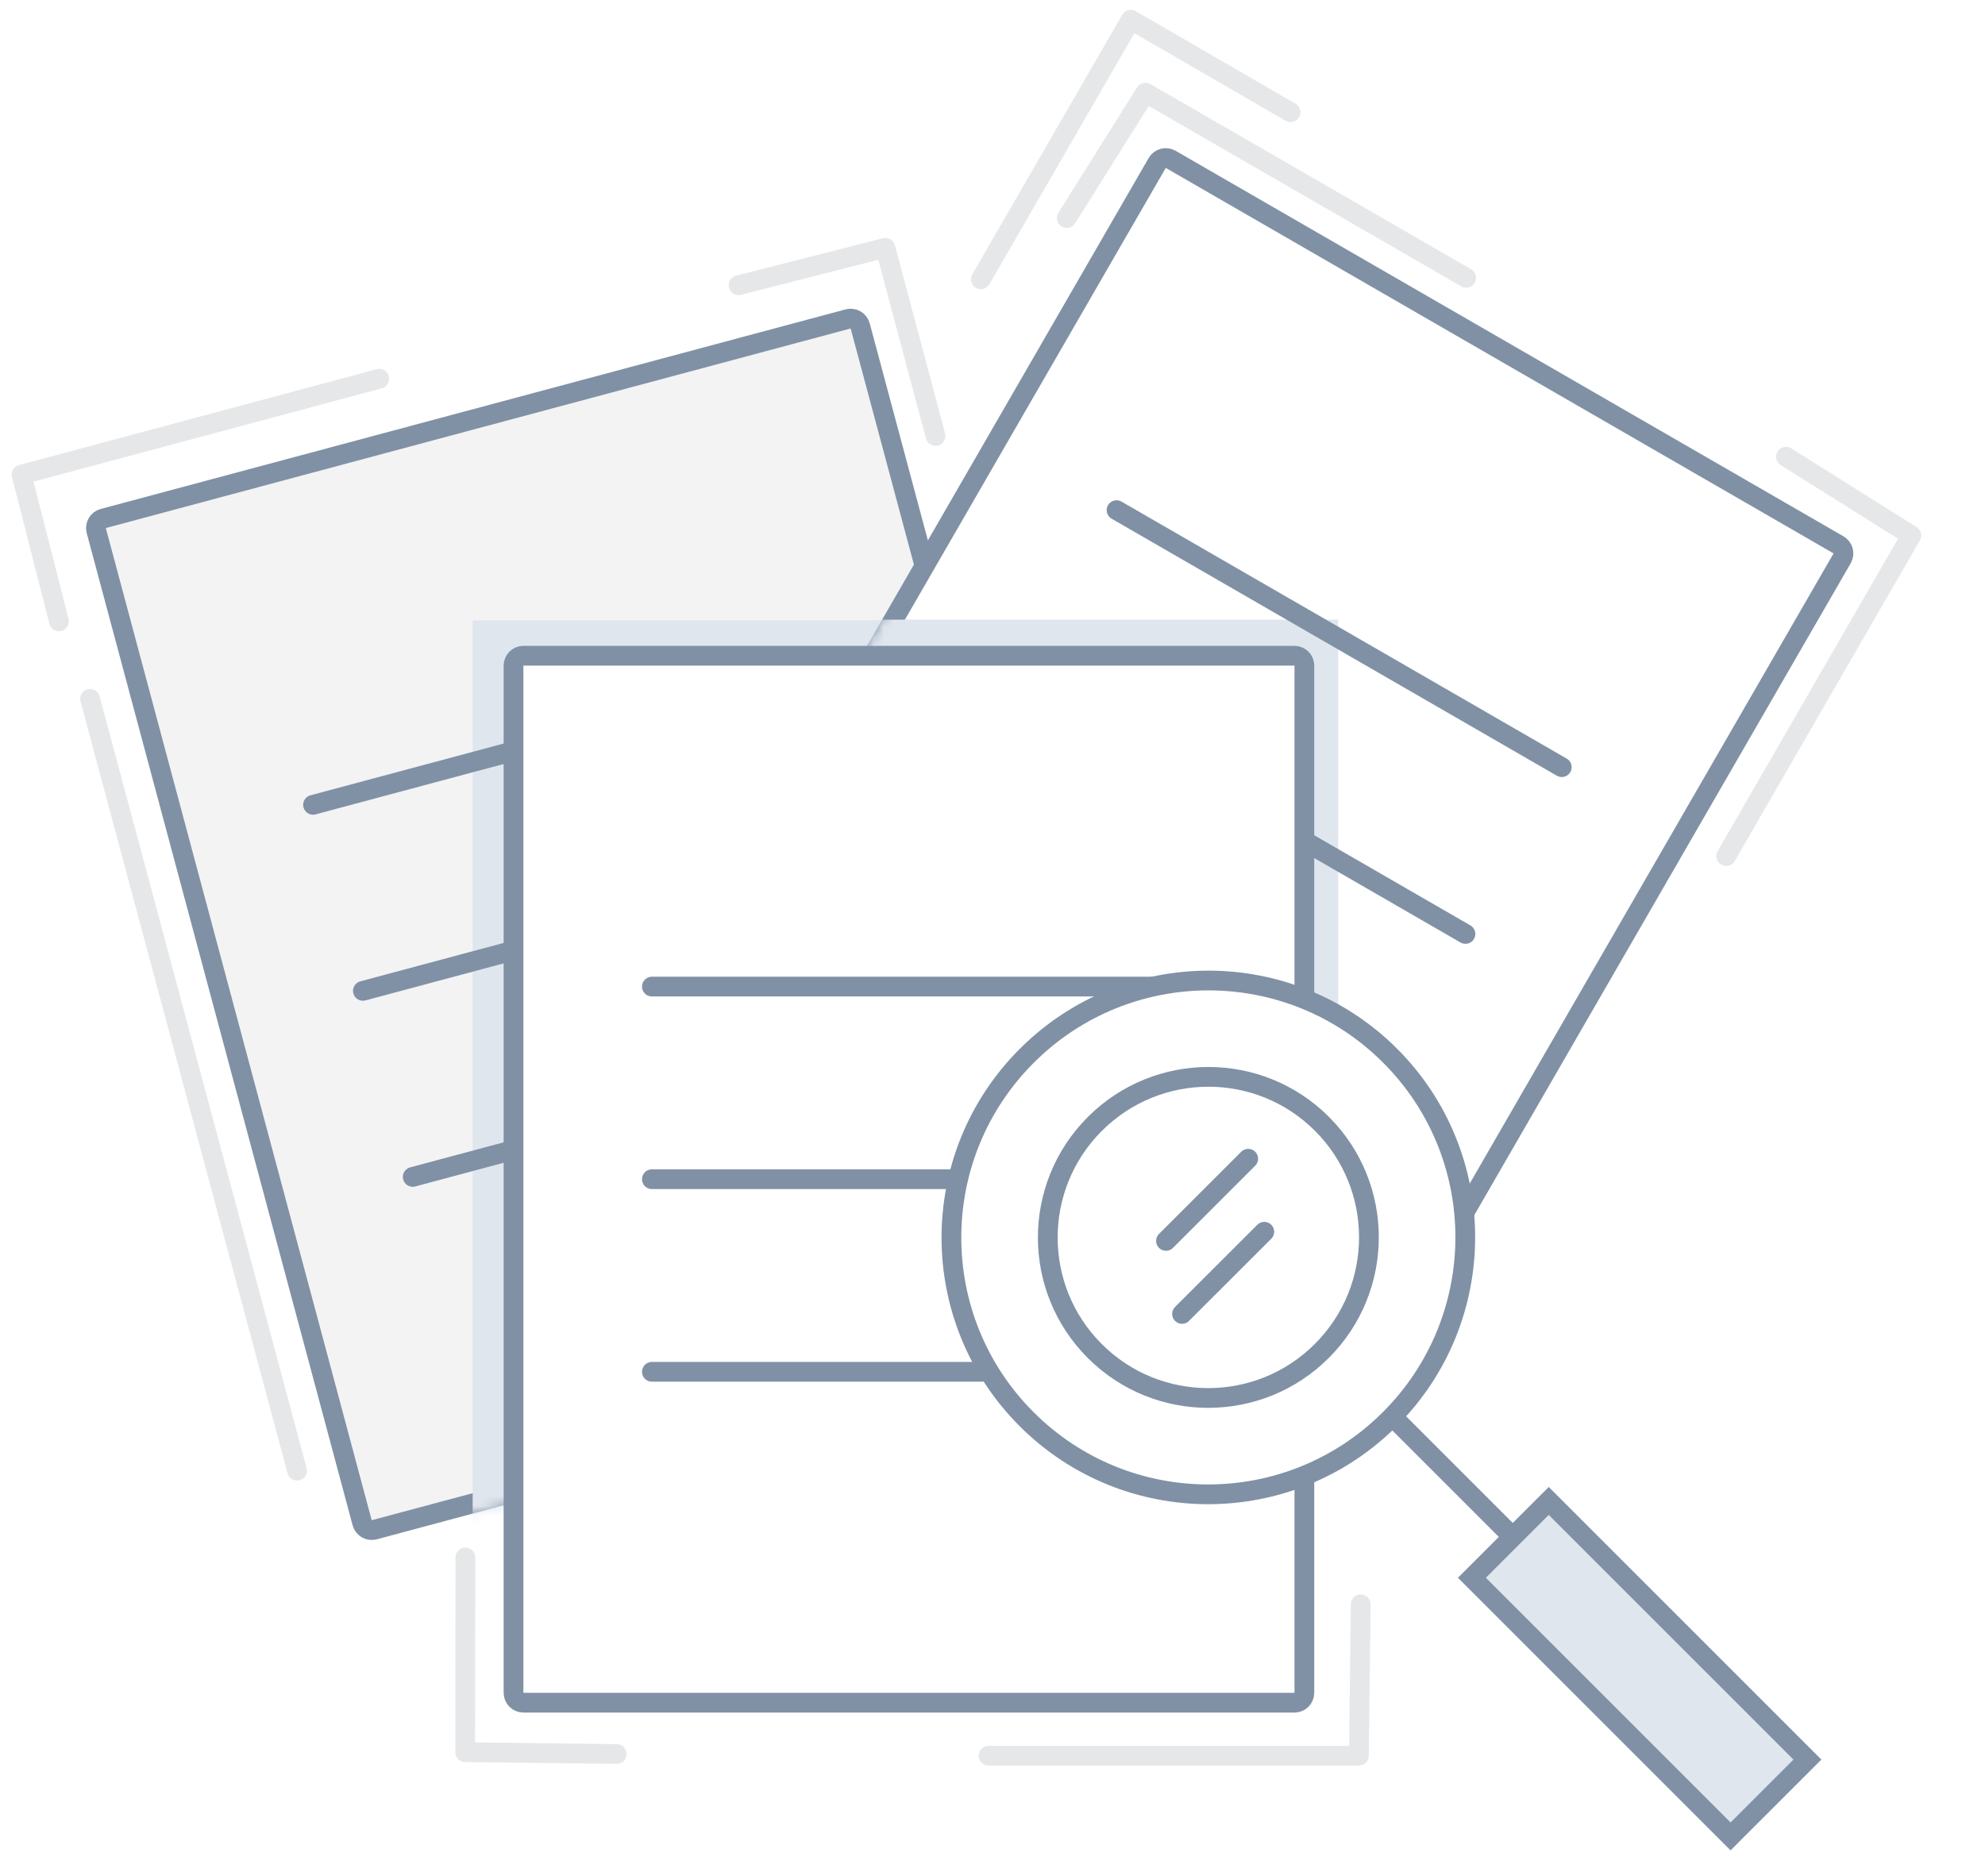 <svg width="201" height="190" viewBox="0 0 201 190" fill="none" xmlns="http://www.w3.org/2000/svg">
    <rect width="100%" height="100%" fill="white"/>
    <path d="M10.455 52.509C9.922 52.652 9.605 53.2 9.748 53.733L36.672 154.214C36.815 154.747 37.363 155.064 37.896 154.921L113.318 134.711C113.852 134.568 114.169 134.02 114.026 133.487L87.102 33.007C86.959 32.473 86.411 32.156 85.877 32.299L10.455 52.509Z" fill="#F3F3F4" stroke="#8091A5" stroke-width="2" stroke-linecap="round" stroke-linejoin="round"/>
    <mask id="mask0" mask-type="alpha" maskUnits="userSpaceOnUse" x="8" y="30" width="108" height="127">
        <path d="M10.455 52.509C9.922 52.652 9.605 53.2 9.748 53.733L36.672 154.214C36.815 154.747 37.363 155.064 37.896 154.921L113.318 134.711C113.852 134.568 114.169 134.02 114.026 133.487L87.102 33.007C86.959 32.473 86.411 32.156 85.877 32.299L10.455 52.509Z" fill="white" stroke="white" stroke-width="2" stroke-linecap="round" stroke-linejoin="round"/>
    </mask>
    <g mask="url(#mask0)">
        <path fill-rule="evenodd" clip-rule="evenodd" d="M47.862 62.83V166.855H125.945V62.83H47.862Z" fill="#DFE6EE"/>
    </g>
    <path d="M31.698 81.506L81.98 68.034" stroke="#8091A5" stroke-width="2" stroke-linecap="round" stroke-linejoin="round"/>
    <path d="M36.746 100.346L87.027 86.874" stroke="#8091A5" stroke-width="2" stroke-linecap="round" stroke-linejoin="round"/>
    <path d="M41.794 119.187L92.076 105.714" stroke="#8091A5" stroke-width="2" stroke-linecap="round" stroke-linejoin="round"/>
    <path opacity="0.12" d="M108.019 22.079L115.988 9.383L148.461 28.131" stroke="#313541" stroke-width="2" stroke-linecap="round" stroke-linejoin="round"/>
    <path opacity="0.12" d="M5.97 62.922L2.181 48.065L38.4 38.36" stroke="#313541" stroke-width="2" stroke-linecap="round" stroke-linejoin="round"/>
    <path opacity="0.12" d="M137.787 162.474L137.601 177.806H100.104" stroke="#313541" stroke-width="2" stroke-linecap="round" stroke-linejoin="round"/>
    <path opacity="0.12" d="M74.793 28.885L89.651 25.096L94.732 44.152" stroke="#313541" stroke-width="2" stroke-linecap="round" stroke-linejoin="round"/>
    <path opacity="0.12" d="M62.434 177.63L47.102 177.444L47.127 157.723" stroke="#313541" stroke-width="2" stroke-linecap="round" stroke-linejoin="round"/>
    <path opacity="0.12" d="M180.845 46.255L193.541 54.224L174.793 86.697" stroke="#313541" stroke-width="2" stroke-linecap="round" stroke-linejoin="round"/>
    <path opacity="0.12" d="M99.319 28.286L114.498 1.996L130.683 11.365" stroke="#313541" stroke-width="2" stroke-linecap="round" stroke-linejoin="round"/>
    <path d="M118.545 16.138C118.067 15.861 117.456 16.025 117.179 16.504L65.167 106.592C64.891 107.07 65.055 107.682 65.533 107.958L133.155 146.999C133.633 147.275 134.245 147.111 134.521 146.633L186.533 56.545C186.809 56.067 186.645 55.455 186.167 55.179L118.545 16.138Z" fill="white" stroke="#8091A5" stroke-width="2" stroke-linecap="round" stroke-linejoin="round"/>
    <mask id="mask1" mask-type="alpha" maskUnits="userSpaceOnUse" x="63" y="14" width="126" height="135">
        <path d="M118.545 16.138C118.067 15.861 117.456 16.025 117.179 16.504L65.167 106.592C64.891 107.07 65.055 107.682 65.533 107.958L133.155 146.999C133.633 147.275 134.245 147.111 134.521 146.633L186.533 56.545C186.809 56.067 186.645 55.455 186.167 55.179L118.545 16.138Z" fill="white" stroke="white" stroke-width="2" stroke-linecap="round" stroke-linejoin="round"/>
    </mask>
    <g mask="url(#mask1)">
        <path fill-rule="evenodd" clip-rule="evenodd" d="M57.424 62.755V166.78H135.507V62.755H57.424Z" fill="#DFE6EE"/>
    </g>
    <path d="M113.062 51.663L158.143 77.691" stroke="#8091A5" stroke-width="2" stroke-linecap="round" stroke-linejoin="round"/>
    <path d="M103.309 68.555L148.391 94.582" stroke="#8091A5" stroke-width="2" stroke-linecap="round" stroke-linejoin="round"/>
    <path d="M93.557 85.446L138.638 111.474" stroke="#8091A5" stroke-width="2" stroke-linecap="round" stroke-linejoin="round"/>
    <path d="M52.998 66.407C52.445 66.407 51.998 66.855 51.998 67.407V171.432C51.998 171.984 52.445 172.432 52.998 172.432H131.08C131.633 172.432 132.08 171.984 132.08 171.432V67.407C132.08 66.855 131.633 66.407 131.08 66.407H52.998Z" fill="white" stroke="#8091A5" stroke-width="2" stroke-linecap="round" stroke-linejoin="round"/>
    <path d="M66.011 99.914H118.066" stroke="#8091A5" stroke-width="2" stroke-linecap="round" stroke-linejoin="round"/>
    <path d="M66.011 119.419H118.066" stroke="#8091A5" stroke-width="2" stroke-linecap="round" stroke-linejoin="round"/>
    <path d="M66.011 138.924H118.066" stroke="#8091A5" stroke-width="2" stroke-linecap="round" stroke-linejoin="round"/>
    <path opacity="0.12" d="M9.121 70.775L30.081 148.936" stroke="#313541" stroke-width="2" stroke-linecap="round" stroke-linejoin="round"/>
    <path fill-rule="evenodd" clip-rule="evenodd" d="M140.746 143.704C150.91 133.54 150.917 117.067 140.761 106.911C130.605 96.755 114.132 96.762 103.968 106.926C93.803 117.09 93.797 133.563 103.953 143.719C114.109 153.876 130.582 153.869 140.746 143.704Z" fill="white" stroke="#8091A5" stroke-width="2"/>
    <path fill-rule="evenodd" clip-rule="evenodd" d="M133.85 136.808C140.203 130.456 140.207 120.16 133.859 113.812C127.512 107.465 117.216 107.469 110.864 113.822C104.511 120.175 104.507 130.47 110.854 136.818C117.202 143.165 127.497 143.161 133.85 136.808Z" stroke="#8091A5" stroke-width="2" stroke-linecap="round" stroke-linejoin="round"/>
    <path d="M141.248 143.71L175.366 177.828" stroke="#8091A5" stroke-width="2"/>
    <rect x="156.825" y="152.003" width="37.041" height="11.003" transform="rotate(45 156.825 152.003)" fill="#DFE6EE" stroke="#8091A5" stroke-width="2"/>
    <path d="M126.393 117.347L118.067 125.667" stroke="#8091A5" stroke-width="2" stroke-linecap="round"/>
    <path d="M128.02 124.742L119.693 133.062" stroke="#8091A5" stroke-width="2" stroke-linecap="round"/>
</svg>
